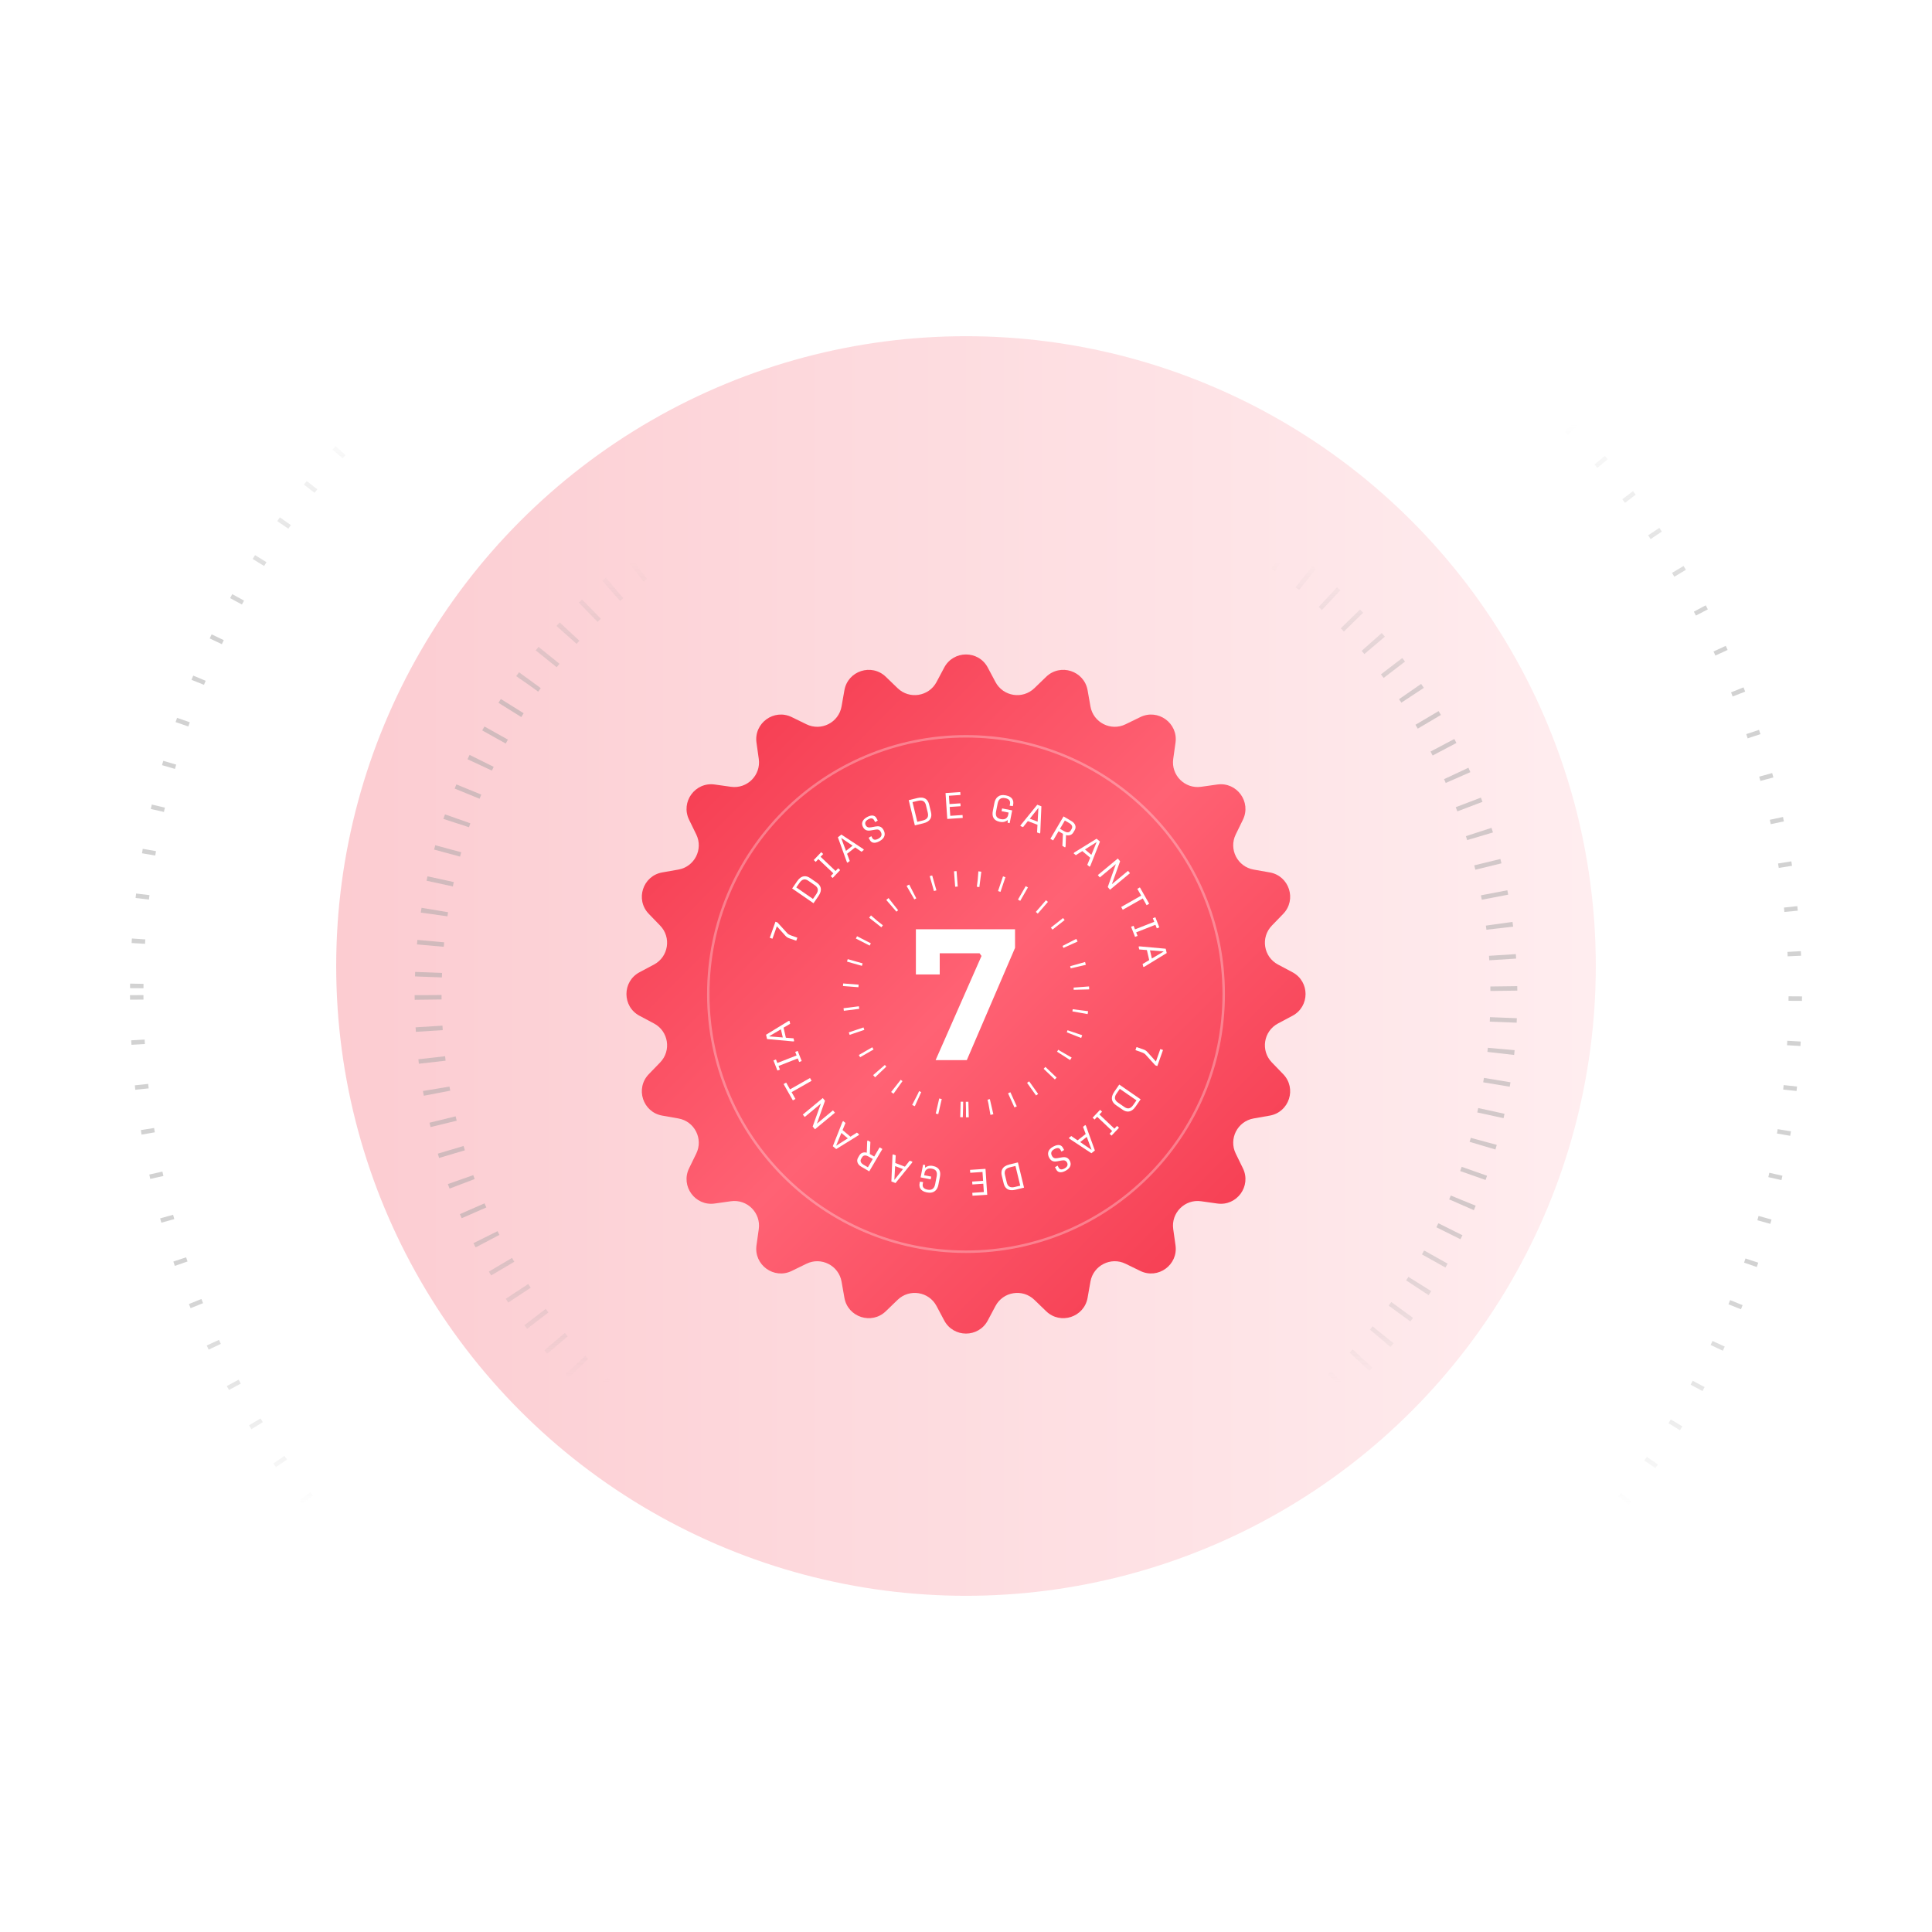 <?xml version="1.0" encoding="UTF-8"?>
<svg xmlns="http://www.w3.org/2000/svg" width="862" height="862" viewBox="0 0 862 862" fill="none">
  <g style="mix-blend-mode:exclusion" opacity="0.25" filter="url(#filter0_f_18_88)">
    <circle cx="431" cy="431" r="281" fill="url(#paint0_linear_18_88)"></circle>
  </g>
  <g clip-path="url(#clip0_18_88)">
    <path opacity="0.5" d="M191 444C191 576.548 298.452 684 431 684C563.548 684 671 576.548 671 444C671 311.452 563.548 204 431 204C298.452 204 191 311.452 191 444Z" stroke="url(#paint1_linear_18_88)" stroke-width="12" stroke-dasharray="2 12"></path>
    <path opacity="0.5" d="M61 444C61 648.345 226.655 814 431 814C635.345 814 801 648.345 801 444C801 239.655 635.345 74 431 74C226.655 74 61 239.655 61 444Z" stroke="url(#paint2_linear_18_88)" stroke-width="6" stroke-dasharray="2 18"></path>
  </g>
  <g clip-path="url(#clip1_18_88)">
    <path d="M421.284 297.839C425.422 290.054 436.578 290.054 440.716 297.839L444.149 304.299C447.582 310.76 456.248 312.132 461.51 307.049L466.771 301.966C473.112 295.84 483.723 299.288 485.252 307.971L486.521 315.175C487.79 322.381 495.607 326.364 502.183 323.155L508.757 319.947C516.681 316.08 525.707 322.638 524.478 331.369L523.458 338.613C522.438 345.858 528.642 352.062 535.887 351.042L543.131 350.022C551.862 348.793 558.42 357.819 554.553 365.743L551.345 372.317C548.136 378.893 552.119 386.71 559.325 387.979L566.529 389.248C575.212 390.777 578.66 401.388 572.534 407.729L567.451 412.99C562.368 418.252 563.74 426.918 570.201 430.351L576.661 433.784C584.446 437.922 584.446 449.078 576.661 453.216L570.201 456.649C563.74 460.082 562.368 468.748 567.451 474.01L572.534 479.271C578.66 485.612 575.212 496.223 566.529 497.752L559.325 499.021C552.119 500.29 548.136 508.107 551.345 514.683L554.553 521.257C558.42 529.181 551.862 538.207 543.131 536.978L535.887 535.958C528.642 534.938 522.438 541.142 523.458 548.387L524.478 555.631C525.707 564.362 516.681 570.92 508.757 567.053L502.183 563.845C495.607 560.636 487.79 564.619 486.521 571.825L485.252 579.029C483.723 587.712 473.112 591.16 466.771 585.034L461.51 579.951C456.248 574.868 447.582 576.24 444.149 582.701L440.716 589.161C436.578 596.946 425.422 596.946 421.284 589.161L417.851 582.701C414.418 576.24 405.752 574.868 400.49 579.951L395.229 585.034C388.888 591.16 378.277 587.712 376.748 579.029L375.479 571.825C374.21 564.619 366.393 560.636 359.817 563.845L353.243 567.053C345.319 570.92 336.293 564.362 337.522 555.631L338.542 548.387C339.562 541.142 333.358 534.938 326.113 535.958L318.869 536.978C310.138 538.207 303.58 529.181 307.447 521.257L310.655 514.683C313.864 508.107 309.881 500.29 302.675 499.021L295.471 497.752C286.788 496.223 283.34 485.612 289.466 479.271L294.549 474.01C299.632 468.748 298.26 460.082 291.799 456.649L285.339 453.216C277.554 449.078 277.554 437.922 285.339 433.784L291.799 430.351C298.26 426.918 299.632 418.252 294.549 412.99L289.466 407.729C283.34 401.388 286.788 390.777 295.471 389.248L302.675 387.979C309.881 386.71 313.864 378.893 310.655 372.317L307.447 365.743C303.58 357.819 310.138 348.793 318.869 350.022L326.113 351.042C333.358 352.062 339.562 345.858 338.542 338.613L337.522 331.369C336.293 322.638 345.319 316.08 353.243 319.947L359.817 323.155C366.393 326.364 374.21 322.381 375.479 315.175L376.748 307.971C378.277 299.288 388.888 295.84 395.229 301.966L400.49 307.049C405.752 312.132 414.418 310.76 417.851 304.299L421.284 297.839Z" fill="url(#paint3_linear_18_88)"></path>
    <path d="M430.998 495.057C459.472 495.057 482.554 471.975 482.554 443.501C482.554 415.027 459.472 391.944 430.998 391.944C402.524 391.944 379.441 415.027 379.441 443.501C379.441 471.975 402.524 495.057 430.998 495.057Z" stroke="white" stroke-width="6.916" stroke-dasharray="1.15 9.22"></path>
    <path d="M355.749 418.367L355.27 419.718L352.417 418.741C351.635 418.482 351.021 418.194 350.459 417.558L346.612 413.275L344.641 418.834L343.445 418.41L345.983 411.252L346.884 411.571L351.248 416.369C351.687 416.857 352.301 417.145 353.14 417.442L355.749 418.367Z" fill="white"></path>
    <path d="M365.164 399.805L362.964 402.991L353.434 396.41L355.708 393.116C357.571 390.418 359.703 390.549 361.465 391.766L364.394 393.787C366.156 395.004 367.158 396.917 365.164 399.805ZM356.733 393.864L355.278 395.942L362.721 401.081L364.191 398.953C365.37 397.244 365.007 395.973 363.543 394.962L360.614 392.94C359.286 392.023 357.95 392.101 356.733 393.864Z" fill="white"></path>
    <path d="M374.846 388.21L371.512 391.724L370.64 390.896L371.819 389.653L365.126 383.304L363.947 384.547L363.074 383.719L366.408 380.205L367.28 381.033L366.112 382.264L372.805 388.613L373.973 387.382L374.846 388.21Z" fill="white"></path>
    <path d="M379.136 384.144L378.111 384.947L377.817 384.571L373.84 373.578L375.395 372.357L385.133 378.79L385.448 379.191L384.385 380.025L381.555 378.1L377.938 380.937L379.136 384.144ZM375.341 373.97L377.462 379.636L380.405 377.327L375.406 373.919L375.341 373.97Z" fill="white"></path>
    <path d="M394.215 370.339C395.166 372.072 394.899 373.948 392.473 375.28C389.845 376.723 388.651 375.781 388.136 374.842L387.565 373.802L388.746 373.078L389.182 373.873C389.571 374.58 390.312 375.075 391.944 374.179C393.648 373.244 393.478 372.078 392.955 371.125C392.392 370.099 391.628 369.974 390.463 370.181L388.574 370.504C386.845 370.814 385.788 370.361 385.075 369.061C384.219 367.501 384.552 365.815 386.877 364.538C389.231 363.246 390.493 364.038 390.984 364.933L391.634 366.118L390.474 366.811L389.958 365.872C389.61 365.237 388.854 364.75 387.409 365.543C385.922 366.359 385.805 367.345 386.266 368.219C386.758 369.114 387.533 369.328 388.675 369.114L390.586 368.761C391.984 368.5 393.256 368.592 394.215 370.339Z" fill="white"></path>
    <path d="M411.943 367.341L408.181 368.256L405.445 357.002L409.335 356.056C412.521 355.282 414.026 356.798 414.531 358.879L415.372 362.337C415.878 364.418 415.353 366.512 411.943 367.341ZM409.603 357.297L407.134 357.88L409.27 366.669L411.784 366.058C413.801 365.567 414.376 364.376 413.956 362.647L413.115 359.189C412.734 357.621 411.684 356.791 409.603 357.297Z" fill="white"></path>
    <path d="M429.546 364.928L422.642 365.391L421.867 353.835L428.442 353.395L428.529 354.693L423.384 355.038L423.633 358.753L428.499 358.427L428.585 359.709L423.719 360.035L423.985 363.997L429.459 363.63L429.546 364.928Z" fill="white"></path>
    <path d="M446.865 361.925L447.105 360.696L451.6 361.572L450.491 367.264L449.585 367.088L449.618 365.886C448.82 366.536 447.691 366.987 446.107 366.678C443.147 366.102 442.521 364.15 442.978 361.805L443.671 358.248C444.09 356.097 445.528 354.229 448.779 354.863C451.964 355.483 452.333 357.469 452.033 359.005L451.904 359.668L450.481 359.474L450.62 358.763C450.825 357.712 450.638 356.517 448.487 356.098C446.466 355.704 445.46 356.733 445.123 358.464L444.439 361.973C444.061 363.913 444.587 365.09 446.543 365.471C448.791 365.909 449.609 364.642 449.826 363.526L450.018 362.54L446.865 361.925Z" fill="white"></path>
    <path d="M456.466 369.032L455.25 368.568L455.42 368.122L462.791 359.048L464.638 359.752L464.145 371.411L463.963 371.888L462.701 371.407L462.892 367.99L458.597 366.353L456.466 369.032ZM463.228 360.537L459.467 365.274L462.961 366.606L463.305 360.566L463.228 360.537Z" fill="white"></path>
    <path d="M475.193 378.095L474 377.394L474.253 372.02L472.293 370.868L469.881 374.973L468.645 374.246L474.514 364.262L478.107 366.374C479.698 367.309 480.357 368.919 479.514 370.354L478.904 371.39C478.153 372.669 476.813 372.932 475.618 372.593L475.435 377.683L475.193 378.095ZM475.107 366.082L472.936 369.774L474.768 370.851C475.805 371.461 477.028 371.721 477.738 370.514L478.13 369.846C478.656 368.951 478.373 368.002 477.053 367.225L475.107 366.082Z" fill="white"></path>
    <path d="M480.005 381.561L479.008 380.724L479.315 380.358L489.258 374.209L490.772 375.481L486.476 386.331L486.148 386.722L485.113 385.853L486.417 382.688L482.898 379.731L480.005 381.561ZM489.183 375.759L484.073 378.998L486.937 381.403L489.246 375.812L489.183 375.759Z" fill="white"></path>
    <path d="M490.692 391.485L489.82 390.432L498.736 383.041L499.756 384.271L496.116 394.414L496.148 394.452L503.289 388.533L504.161 389.586L495.245 396.977L494.246 395.772L497.839 385.625L497.808 385.587L490.692 391.485Z" fill="white"></path>
    <path d="M500.942 405.917L500.234 404.671L509.159 399.603L507.443 396.58L508.589 395.929L512.73 403.221L511.583 403.872L509.867 400.849L500.942 405.917Z" fill="white"></path>
    <path d="M506.426 418.006L504.656 413.497L505.776 413.058L506.402 414.653L514.989 411.281L514.363 409.686L515.483 409.246L517.253 413.755L516.133 414.194L515.513 412.615L506.926 415.987L507.546 417.566L506.426 418.006Z" fill="white"></path>
    <path d="M508.294 423.613L508 422.345L508.466 422.237L520.108 423.294L520.555 425.22L510.603 431.314L510.105 431.429L509.8 430.113L512.744 428.366L511.706 423.888L508.294 423.613ZM519.117 424.488L513.087 424.008L513.931 427.651L519.135 424.568L519.117 424.488Z" fill="white"></path>
    <path d="M506.598 468.523L507.076 467.172L509.929 468.148C510.711 468.408 511.326 468.696 511.887 469.332L515.734 473.615L517.705 468.056L518.901 468.48L516.363 475.638L515.463 475.319L511.098 470.52C510.659 470.033 510.045 469.745 509.206 469.448L506.598 468.523Z" fill="white"></path>
    <path d="M497.177 487.085L499.377 483.899L508.908 490.479L506.633 493.774C504.77 496.472 502.638 496.341 500.876 495.124L497.948 493.102C496.185 491.885 495.183 489.973 497.177 487.085ZM505.608 493.026L507.063 490.947L499.62 485.809L498.15 487.937C496.971 489.645 497.334 490.917 498.798 491.928L501.727 493.95C503.055 494.867 504.391 494.788 505.608 493.026Z" fill="white"></path>
    <path d="M487.496 498.68L490.83 495.166L491.702 495.994L490.523 497.237L497.216 503.587L498.395 502.344L499.268 503.171L495.934 506.685L495.062 505.858L496.23 504.627L489.537 498.277L488.369 499.508L487.496 498.68Z" fill="white"></path>
    <path d="M483.207 502.747L484.231 501.943L484.526 502.319L488.503 513.313L486.948 514.533L477.21 508.101L476.895 507.699L477.958 506.865L480.788 508.791L484.404 505.954L483.207 502.747ZM487.001 512.92L484.881 507.255L481.939 509.563L486.937 512.971L487.001 512.92Z" fill="white"></path>
    <path d="M468.124 516.551C467.173 514.819 467.44 512.943 469.866 511.611C472.494 510.168 473.688 511.11 474.204 512.049L474.775 513.088L473.593 513.812L473.157 513.018C472.769 512.31 472.027 511.815 470.395 512.711C468.691 513.647 468.861 514.813 469.385 515.766C469.947 516.791 470.712 516.916 471.876 516.709L473.766 516.386C475.494 516.076 476.551 516.53 477.265 517.829C478.121 519.389 477.788 521.076 475.463 522.352C473.109 523.644 471.847 522.852 471.355 521.957L470.705 520.773L471.866 520.079L472.381 521.018C472.73 521.653 473.486 522.14 474.93 521.348C476.417 520.531 476.534 519.546 476.073 518.671C475.582 517.776 474.807 517.563 473.665 517.776L471.754 518.13C470.355 518.39 469.084 518.299 468.124 516.551Z" fill="white"></path>
    <path d="M450.399 519.55L454.161 518.636L456.897 529.889L453.007 530.835C449.821 531.61 448.316 530.093 447.81 528.012L446.97 524.555C446.464 522.474 446.989 520.379 450.399 519.55ZM452.739 529.595L455.208 529.011L453.071 520.223L450.558 520.834C448.541 521.324 447.966 522.515 448.386 524.244L449.227 527.702C449.608 529.271 450.658 530.101 452.739 529.595Z" fill="white"></path>
    <path d="M432.797 521.963L439.7 521.5L440.475 533.056L433.9 533.496L433.813 532.198L438.958 531.853L438.709 528.138L433.843 528.464L433.757 527.182L438.623 526.856L438.357 522.894L432.884 523.261L432.797 521.963Z" fill="white"></path>
    <path d="M415.479 524.966L415.24 526.195L410.744 525.319L411.853 519.627L412.759 519.803L412.726 521.005C413.524 520.355 414.653 519.904 416.238 520.213C419.197 520.789 419.823 522.741 419.367 525.086L418.673 528.643C418.254 530.794 416.816 532.662 413.566 532.028C410.38 531.408 410.012 529.422 410.311 527.886L410.44 527.223L411.863 527.417L411.724 528.128C411.519 529.179 411.706 530.374 413.857 530.793C415.878 531.187 416.884 530.157 417.221 528.427L417.905 524.918C418.283 522.978 417.757 521.801 415.801 521.42C413.553 520.982 412.736 522.249 412.518 523.365L412.326 524.351L415.479 524.966Z" fill="white"></path>
    <path d="M405.879 517.858L407.095 518.322L406.925 518.768L399.554 527.842L397.707 527.138L398.2 515.479L398.382 515.002L399.644 515.483L399.453 518.901L403.748 520.537L405.879 517.858ZM399.116 526.353L402.878 521.616L399.384 520.285L399.04 526.324L399.116 526.353Z" fill="white"></path>
    <path d="M387.151 508.797L388.344 509.498L388.09 514.872L390.05 516.024L392.462 511.919L393.698 512.645L387.829 522.63L384.236 520.518C382.645 519.583 381.987 517.973 382.83 516.538L383.439 515.501C384.19 514.223 385.53 513.96 386.726 514.299L386.908 509.209L387.151 508.797ZM387.237 520.81L389.407 517.117L387.575 516.041C386.538 515.431 385.315 515.171 384.605 516.378L384.213 517.046C383.687 517.94 383.97 518.89 385.291 519.666L387.237 520.81Z" fill="white"></path>
    <path d="M382.338 505.331L383.334 506.168L383.027 506.534L373.084 512.683L371.57 511.411L375.866 500.561L376.195 500.17L377.229 501.039L375.926 504.204L379.445 507.16L382.338 505.331ZM373.16 511.132L378.269 507.894L375.406 505.488L373.097 511.08L373.16 511.132Z" fill="white"></path>
    <path d="M371.649 495.406L372.521 496.459L363.605 503.85L362.585 502.62L366.225 492.477L366.193 492.439L359.052 498.358L358.18 497.305L367.096 489.914L368.095 491.119L364.502 501.266L364.533 501.304L371.649 495.406Z" fill="white"></path>
    <path d="M361.401 480.975L362.109 482.221L353.183 487.289L354.9 490.312L353.754 490.962L349.613 483.67L350.759 483.02L352.476 486.042L361.401 480.975Z" fill="white"></path>
    <path d="M355.916 468.885L357.686 473.393L356.567 473.833L355.941 472.238L347.353 475.61L347.979 477.205L346.86 477.644L345.09 473.136L346.209 472.696L346.829 474.276L355.417 470.904L354.797 469.324L355.916 468.885Z" fill="white"></path>
    <path d="M354.05 463.277L354.344 464.545L353.878 464.653L342.235 463.597L341.789 461.671L351.741 455.577L352.239 455.461L352.544 456.777L349.6 458.525L350.638 463.003L354.05 463.277ZM343.227 462.403L349.257 462.883L348.413 459.24L343.208 462.323L343.227 462.403Z" fill="white"></path>
    <path opacity="0.3" d="M431 558.48C494.501 558.48 545.98 507.001 545.98 443.5C545.98 379.998 494.501 328.52 431 328.52C367.498 328.52 316.02 379.998 316.02 443.5C316.02 507.001 367.498 558.48 431 558.48Z" stroke="white" stroke-width="1.1"></path>
    <path d="M417.44 473L437.92 426.52L437.04 425.32H408.64V414.6H452.88V422.92L431.36 473H417.44ZM408.64 434.76V414.6H419.28V434.76H408.64Z" fill="white"></path>
  </g>
  <defs>
    <filter id="filter0_f_18_88" x="0" y="0" width="862" height="862" filterUnits="userSpaceOnUse" color-interpolation-filters="sRGB">
      <feFlood flood-opacity="0" result="BackgroundImageFix"></feFlood>
      <feBlend mode="normal" in="SourceGraphic" in2="BackgroundImageFix" result="shape"></feBlend>
      <feGaussianBlur stdDeviation="75" result="effect1_foregroundBlur_18_88"></feGaussianBlur>
    </filter>
    <linearGradient id="paint0_linear_18_88" x1="150" y1="431" x2="712" y2="431" gradientUnits="userSpaceOnUse">
      <stop stop-color="#F33348"></stop>
      <stop offset="1" stop-color="#FFB8C0"></stop>
    </linearGradient>
    <linearGradient id="paint1_linear_18_88" x1="431" y1="616.741" x2="431" y2="245.778" gradientUnits="userSpaceOnUse">
      <stop stop-color="#A6A6A6" stop-opacity="0"></stop>
      <stop offset="0.197" stop-color="#A6A6A6"></stop>
      <stop offset="0.812" stop-color="#A6A6A6"></stop>
      <stop offset="0.987" stop-color="#A6A6A6" stop-opacity="0"></stop>
    </linearGradient>
    <linearGradient id="paint2_linear_18_88" x1="431" y1="672.5" x2="431" y2="183" gradientUnits="userSpaceOnUse">
      <stop stop-color="#A6A6A6" stop-opacity="0"></stop>
      <stop offset="0.197" stop-color="#A6A6A6"></stop>
      <stop offset="0.812" stop-color="#A6A6A6"></stop>
      <stop offset="0.987" stop-color="#A6A6A6" stop-opacity="0"></stop>
    </linearGradient>
    <linearGradient id="paint3_linear_18_88" x1="286.863" y1="292" x2="586.692" y2="589.079" gradientUnits="userSpaceOnUse">
      <stop stop-color="#F33348"></stop>
      <stop offset="0.495" stop-color="#FF6274"></stop>
      <stop offset="1" stop-color="#F33348"></stop>
    </linearGradient>
    <clipPath id="clip0_18_88">
      <rect width="746" height="746" fill="white" transform="translate(58 71)"></rect>
    </clipPath>
    <clipPath id="clip1_18_88">
      <rect width="304" height="303" fill="white" transform="translate(279 292)"></rect>
    </clipPath>
  </defs>
</svg>
